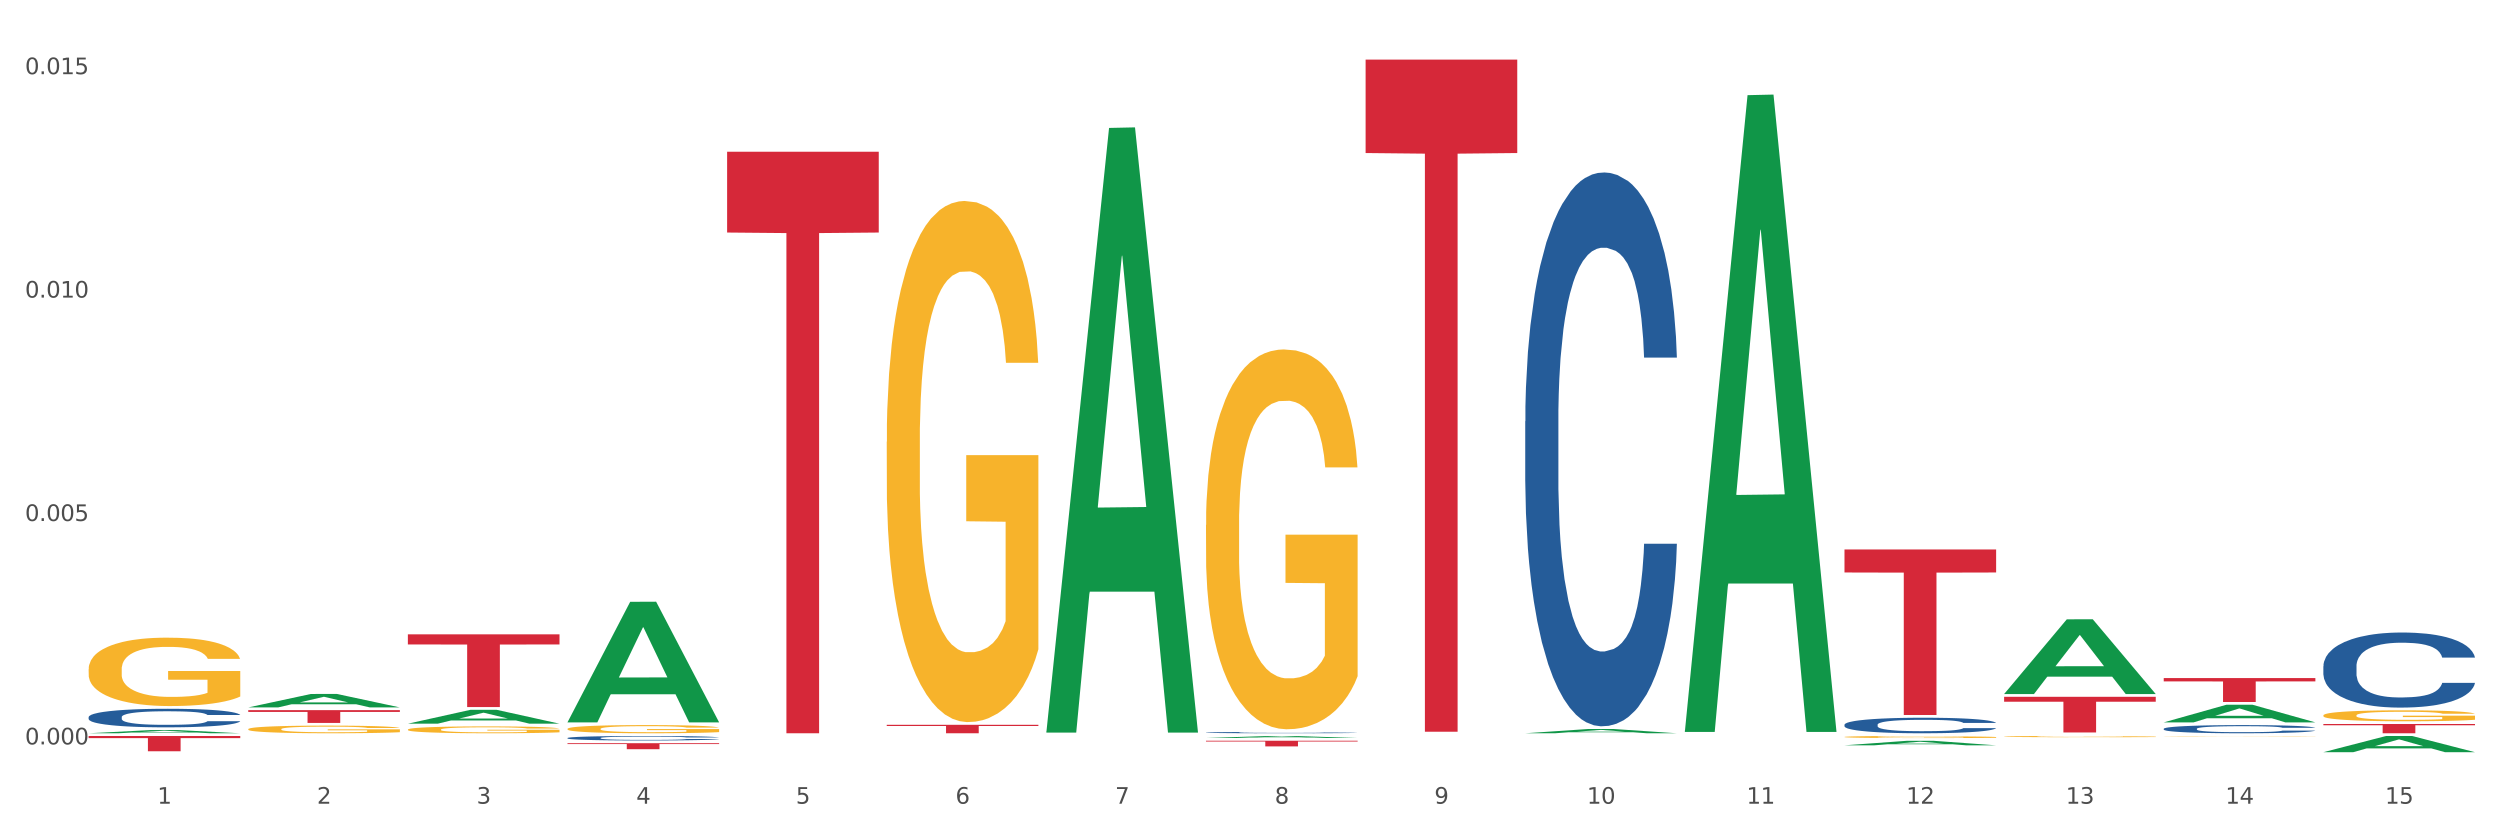 <?xml version="1.0" encoding="utf-8" standalone="no"?>
<!DOCTYPE svg PUBLIC "-//W3C//DTD SVG 1.1//EN"
  "http://www.w3.org/Graphics/SVG/1.1/DTD/svg11.dtd">
<svg xmlns:xlink="http://www.w3.org/1999/xlink" width="1080pt" height="360pt" viewBox="0 0 1080 360" xmlns="http://www.w3.org/2000/svg" version="1.1">
 <rect x="0" y="0" width="1080" height="360" fill="#333333" stroke="none"/>
 <defs>
  <style type="text/css">*{stroke-linejoin: round; stroke-linecap: butt}</style>
 </defs>
 <g id="figure_1">
  <g id="patch_1">
   <path d="M 0 360 
L 1080 360 
L 1080 0 
L 0 0 
z
" style="fill: #ffffff; stroke: #ffffff; stroke-linejoin: miter"/>
  </g>
  <g id="axes_1">
   <g id="matplotlib.axis_1">
    <g id="xtick_1">
     <g id="text_1">
      <!-- 1 -->
      <g style="fill: #4d4d4d" transform="translate(67.984 347.204) scale(0.096 -0.096)">
       <defs>
        <path id="DejaVuSans-31" d="M 794 531 
L 1825 531 
L 1825 4091 
L 703 3866 
L 703 4441 
L 1819 4666 
L 2450 4666 
L 2450 531 
L 3481 531 
L 3481 0 
L 794 0 
L 794 531 
z
" transform="scale(0.016)"/>
       </defs>
       <use xlink:href="#DejaVuSans-31"/>
      </g>
     </g>
    </g>
    <g id="xtick_2">
     <g id="text_2">
      <!-- 2 -->
      <g style="fill: #4d4d4d" transform="translate(136.942 347.204) scale(0.096 -0.096)">
       <defs>
        <path id="DejaVuSans-32" d="M 1228 531 
L 3431 531 
L 3431 0 
L 469 0 
L 469 531 
Q 828 903 1448 1529 
Q 2069 2156 2228 2338 
Q 2531 2678 2651 2914 
Q 2772 3150 2772 3378 
Q 2772 3750 2511 3984 
Q 2250 4219 1831 4219 
Q 1534 4219 1204 4116 
Q 875 4013 500 3803 
L 500 4441 
Q 881 4594 1212 4672 
Q 1544 4750 1819 4750 
Q 2544 4750 2975 4387 
Q 3406 4025 3406 3419 
Q 3406 3131 3298 2873 
Q 3191 2616 2906 2266 
Q 2828 2175 2409 1742 
Q 1991 1309 1228 531 
z
" transform="scale(0.016)"/>
       </defs>
       <use xlink:href="#DejaVuSans-32"/>
      </g>
     </g>
    </g>
    <g id="xtick_3">
     <g id="text_3">
      <!-- 3 -->
      <g style="fill: #4d4d4d" transform="translate(205.899 347.204) scale(0.096 -0.096)">
       <defs>
        <path id="DejaVuSans-33" d="M 2597 2516 
Q 3050 2419 3304 2112 
Q 3559 1806 3559 1356 
Q 3559 666 3084 287 
Q 2609 -91 1734 -91 
Q 1441 -91 1130 -33 
Q 819 25 488 141 
L 488 750 
Q 750 597 1062 519 
Q 1375 441 1716 441 
Q 2309 441 2620 675 
Q 2931 909 2931 1356 
Q 2931 1769 2642 2001 
Q 2353 2234 1838 2234 
L 1294 2234 
L 1294 2753 
L 1863 2753 
Q 2328 2753 2575 2939 
Q 2822 3125 2822 3475 
Q 2822 3834 2567 4026 
Q 2313 4219 1838 4219 
Q 1578 4219 1281 4162 
Q 984 4106 628 3988 
L 628 4550 
Q 988 4650 1302 4700 
Q 1616 4750 1894 4750 
Q 2613 4750 3031 4423 
Q 3450 4097 3450 3541 
Q 3450 3153 3228 2886 
Q 3006 2619 2597 2516 
z
" transform="scale(0.016)"/>
       </defs>
       <use xlink:href="#DejaVuSans-33"/>
      </g>
     </g>
    </g>
    <g id="xtick_4">
     <g id="text_4">
      <!-- 4 -->
      <g style="fill: #4d4d4d" transform="translate(274.857 347.204) scale(0.096 -0.096)">
       <defs>
        <path id="DejaVuSans-34" d="M 2419 4116 
L 825 1625 
L 2419 1625 
L 2419 4116 
z
M 2253 4666 
L 3047 4666 
L 3047 1625 
L 3713 1625 
L 3713 1100 
L 3047 1100 
L 3047 0 
L 2419 0 
L 2419 1100 
L 313 1100 
L 313 1709 
L 2253 4666 
z
" transform="scale(0.016)"/>
       </defs>
       <use xlink:href="#DejaVuSans-34"/>
      </g>
     </g>
    </g>
    <g id="xtick_5">
     <g id="text_5">
      <!-- 5 -->
      <g style="fill: #4d4d4d" transform="translate(343.815 347.204) scale(0.096 -0.096)">
       <defs>
        <path id="DejaVuSans-35" d="M 691 4666 
L 3169 4666 
L 3169 4134 
L 1269 4134 
L 1269 2991 
Q 1406 3038 1543 3061 
Q 1681 3084 1819 3084 
Q 2600 3084 3056 2656 
Q 3513 2228 3513 1497 
Q 3513 744 3044 326 
Q 2575 -91 1722 -91 
Q 1428 -91 1123 -41 
Q 819 9 494 109 
L 494 744 
Q 775 591 1075 516 
Q 1375 441 1709 441 
Q 2250 441 2565 725 
Q 2881 1009 2881 1497 
Q 2881 1984 2565 2268 
Q 2250 2553 1709 2553 
Q 1456 2553 1204 2497 
Q 953 2441 691 2322 
L 691 4666 
z
" transform="scale(0.016)"/>
       </defs>
       <use xlink:href="#DejaVuSans-35"/>
      </g>
     </g>
    </g>
    <g id="xtick_6">
     <g id="text_6">
      <!-- 6 -->
      <g style="fill: #4d4d4d" transform="translate(412.772 347.204) scale(0.096 -0.096)">
       <defs>
        <path id="DejaVuSans-36" d="M 2113 2584 
Q 1688 2584 1439 2293 
Q 1191 2003 1191 1497 
Q 1191 994 1439 701 
Q 1688 409 2113 409 
Q 2538 409 2786 701 
Q 3034 994 3034 1497 
Q 3034 2003 2786 2293 
Q 2538 2584 2113 2584 
z
M 3366 4563 
L 3366 3988 
Q 3128 4100 2886 4159 
Q 2644 4219 2406 4219 
Q 1781 4219 1451 3797 
Q 1122 3375 1075 2522 
Q 1259 2794 1537 2939 
Q 1816 3084 2150 3084 
Q 2853 3084 3261 2657 
Q 3669 2231 3669 1497 
Q 3669 778 3244 343 
Q 2819 -91 2113 -91 
Q 1303 -91 875 529 
Q 447 1150 447 2328 
Q 447 3434 972 4092 
Q 1497 4750 2381 4750 
Q 2619 4750 2861 4703 
Q 3103 4656 3366 4563 
z
" transform="scale(0.016)"/>
       </defs>
       <use xlink:href="#DejaVuSans-36"/>
      </g>
     </g>
    </g>
    <g id="xtick_7">
     <g id="text_7">
      <!-- 7 -->
      <g style="fill: #4d4d4d" transform="translate(481.73 347.204) scale(0.096 -0.096)">
       <defs>
        <path id="DejaVuSans-37" d="M 525 4666 
L 3525 4666 
L 3525 4397 
L 1831 0 
L 1172 0 
L 2766 4134 
L 525 4134 
L 525 4666 
z
" transform="scale(0.016)"/>
       </defs>
       <use xlink:href="#DejaVuSans-37"/>
      </g>
     </g>
    </g>
    <g id="xtick_8">
     <g id="text_8">
      <!-- 8 -->
      <g style="fill: #4d4d4d" transform="translate(550.688 347.204) scale(0.096 -0.096)">
       <defs>
        <path id="DejaVuSans-38" d="M 2034 2216 
Q 1584 2216 1326 1975 
Q 1069 1734 1069 1313 
Q 1069 891 1326 650 
Q 1584 409 2034 409 
Q 2484 409 2743 651 
Q 3003 894 3003 1313 
Q 3003 1734 2745 1975 
Q 2488 2216 2034 2216 
z
M 1403 2484 
Q 997 2584 770 2862 
Q 544 3141 544 3541 
Q 544 4100 942 4425 
Q 1341 4750 2034 4750 
Q 2731 4750 3128 4425 
Q 3525 4100 3525 3541 
Q 3525 3141 3298 2862 
Q 3072 2584 2669 2484 
Q 3125 2378 3379 2068 
Q 3634 1759 3634 1313 
Q 3634 634 3220 271 
Q 2806 -91 2034 -91 
Q 1263 -91 848 271 
Q 434 634 434 1313 
Q 434 1759 690 2068 
Q 947 2378 1403 2484 
z
M 1172 3481 
Q 1172 3119 1398 2916 
Q 1625 2713 2034 2713 
Q 2441 2713 2670 2916 
Q 2900 3119 2900 3481 
Q 2900 3844 2670 4047 
Q 2441 4250 2034 4250 
Q 1625 4250 1398 4047 
Q 1172 3844 1172 3481 
z
" transform="scale(0.016)"/>
       </defs>
       <use xlink:href="#DejaVuSans-38"/>
      </g>
     </g>
    </g>
    <g id="xtick_9">
     <g id="text_9">
      <!-- 9 -->
      <g style="fill: #4d4d4d" transform="translate(619.645 347.204) scale(0.096 -0.096)">
       <defs>
        <path id="DejaVuSans-39" d="M 703 97 
L 703 672 
Q 941 559 1184 500 
Q 1428 441 1663 441 
Q 2288 441 2617 861 
Q 2947 1281 2994 2138 
Q 2813 1869 2534 1725 
Q 2256 1581 1919 1581 
Q 1219 1581 811 2004 
Q 403 2428 403 3163 
Q 403 3881 828 4315 
Q 1253 4750 1959 4750 
Q 2769 4750 3195 4129 
Q 3622 3509 3622 2328 
Q 3622 1225 3098 567 
Q 2575 -91 1691 -91 
Q 1453 -91 1209 -44 
Q 966 3 703 97 
z
M 1959 2075 
Q 2384 2075 2632 2365 
Q 2881 2656 2881 3163 
Q 2881 3666 2632 3958 
Q 2384 4250 1959 4250 
Q 1534 4250 1286 3958 
Q 1038 3666 1038 3163 
Q 1038 2656 1286 2365 
Q 1534 2075 1959 2075 
z
" transform="scale(0.016)"/>
       </defs>
       <use xlink:href="#DejaVuSans-39"/>
      </g>
     </g>
    </g>
    <g id="xtick_10">
     <g id="text_10">
      <!-- 10 -->
      <g style="fill: #4d4d4d" transform="translate(685.549 347.204) scale(0.096 -0.096)">
       <defs>
        <path id="DejaVuSans-30" d="M 2034 4250 
Q 1547 4250 1301 3770 
Q 1056 3291 1056 2328 
Q 1056 1369 1301 889 
Q 1547 409 2034 409 
Q 2525 409 2770 889 
Q 3016 1369 3016 2328 
Q 3016 3291 2770 3770 
Q 2525 4250 2034 4250 
z
M 2034 4750 
Q 2819 4750 3233 4129 
Q 3647 3509 3647 2328 
Q 3647 1150 3233 529 
Q 2819 -91 2034 -91 
Q 1250 -91 836 529 
Q 422 1150 422 2328 
Q 422 3509 836 4129 
Q 1250 4750 2034 4750 
z
" transform="scale(0.016)"/>
       </defs>
       <use xlink:href="#DejaVuSans-31"/>
       <use xlink:href="#DejaVuSans-30" transform="translate(63.623 0)"/>
      </g>
     </g>
    </g>
    <g id="xtick_11">
     <g id="text_11">
      <!-- 11 -->
      <g style="fill: #4d4d4d" transform="translate(754.506 347.204) scale(0.096 -0.096)">
       <use xlink:href="#DejaVuSans-31"/>
       <use xlink:href="#DejaVuSans-31" transform="translate(63.623 0)"/>
      </g>
     </g>
    </g>
    <g id="xtick_12">
     <g id="text_12">
      <!-- 12 -->
      <g style="fill: #4d4d4d" transform="translate(823.464 347.204) scale(0.096 -0.096)">
       <use xlink:href="#DejaVuSans-31"/>
       <use xlink:href="#DejaVuSans-32" transform="translate(63.623 0)"/>
      </g>
     </g>
    </g>
    <g id="xtick_13">
     <g id="text_13">
      <!-- 13 -->
      <g style="fill: #4d4d4d" transform="translate(892.422 347.204) scale(0.096 -0.096)">
       <use xlink:href="#DejaVuSans-31"/>
       <use xlink:href="#DejaVuSans-33" transform="translate(63.623 0)"/>
      </g>
     </g>
    </g>
    <g id="xtick_14">
     <g id="text_14">
      <!-- 14 -->
      <g style="fill: #4d4d4d" transform="translate(961.379 347.204) scale(0.096 -0.096)">
       <use xlink:href="#DejaVuSans-31"/>
       <use xlink:href="#DejaVuSans-34" transform="translate(63.623 0)"/>
      </g>
     </g>
    </g>
    <g id="xtick_15">
     <g id="text_15">
      <!-- 15 -->
      <g style="fill: #4d4d4d" transform="translate(1030.337 347.204) scale(0.096 -0.096)">
       <use xlink:href="#DejaVuSans-31"/>
       <use xlink:href="#DejaVuSans-35" transform="translate(63.623 0)"/>
      </g>
     </g>
    </g>
    <g id="xtick_16"/>
    <g id="xtick_17"/>
    <g id="xtick_18"/>
    <g id="xtick_19"/>
    <g id="xtick_20"/>
    <g id="xtick_21"/>
    <g id="xtick_22"/>
    <g id="xtick_23"/>
    <g id="xtick_24"/>
    <g id="xtick_25"/>
    <g id="xtick_26"/>
    <g id="xtick_27"/>
    <g id="xtick_28"/>
    <g id="xtick_29"/>
   </g>
   <g id="matplotlib.axis_2">
    <g id="ytick_1">
     <g id="text_16">
      <!-- 0.000 -->
      <g style="fill: #4d4d4d" transform="translate(10.8 321.588) scale(0.096 -0.096)">
       <defs>
        <path id="DejaVuSans-2e" d="M 684 794 
L 1344 794 
L 1344 0 
L 684 0 
L 684 794 
z
" transform="scale(0.016)"/>
       </defs>
       <use xlink:href="#DejaVuSans-30"/>
       <use xlink:href="#DejaVuSans-2e" transform="translate(63.623 0)"/>
       <use xlink:href="#DejaVuSans-30" transform="translate(95.41 0)"/>
       <use xlink:href="#DejaVuSans-30" transform="translate(159.033 0)"/>
       <use xlink:href="#DejaVuSans-30" transform="translate(222.656 0)"/>
      </g>
     </g>
    </g>
    <g id="ytick_2">
     <g id="text_17">
      <!-- 0.005 -->
      <g style="fill: #4d4d4d" transform="translate(10.8 225.075) scale(0.096 -0.096)">
       <use xlink:href="#DejaVuSans-30"/>
       <use xlink:href="#DejaVuSans-2e" transform="translate(63.623 0)"/>
       <use xlink:href="#DejaVuSans-30" transform="translate(95.41 0)"/>
       <use xlink:href="#DejaVuSans-30" transform="translate(159.033 0)"/>
       <use xlink:href="#DejaVuSans-35" transform="translate(222.656 0)"/>
      </g>
     </g>
    </g>
    <g id="ytick_3">
     <g id="text_18">
      <!-- 0.010 -->
      <g style="fill: #4d4d4d" transform="translate(10.8 128.562) scale(0.096 -0.096)">
       <use xlink:href="#DejaVuSans-30"/>
       <use xlink:href="#DejaVuSans-2e" transform="translate(63.623 0)"/>
       <use xlink:href="#DejaVuSans-30" transform="translate(95.41 0)"/>
       <use xlink:href="#DejaVuSans-31" transform="translate(159.033 0)"/>
       <use xlink:href="#DejaVuSans-30" transform="translate(222.656 0)"/>
      </g>
     </g>
    </g>
    <g id="ytick_4">
     <g id="text_19">
      <!-- 0.015 -->
      <g style="fill: #4d4d4d" transform="translate(10.8 32.049) scale(0.096 -0.096)">
       <use xlink:href="#DejaVuSans-30"/>
       <use xlink:href="#DejaVuSans-2e" transform="translate(63.623 0)"/>
       <use xlink:href="#DejaVuSans-30" transform="translate(95.41 0)"/>
       <use xlink:href="#DejaVuSans-31" transform="translate(159.033 0)"/>
       <use xlink:href="#DejaVuSans-35" transform="translate(222.656 0)"/>
      </g>
     </g>
    </g>
    <g id="ytick_5"/>
    <g id="ytick_6"/>
    <g id="ytick_7"/>
   </g>
   <g id="PolyCollection_1">
    <path d="M 38.283 316.769 
L 38.351 316.768 
L 65.365 315.379 
L 76.576 315.378 
L 103.793 316.772 
L 90.826 316.772 
L 84.95 316.447 
L 57.058 316.447 
L 56.855 316.452 
L 51.182 316.772 
L 38.283 316.772 
L 38.283 316.769 
L 60.57 316.253 
L 81.438 316.252 
L 71.105 315.675 
L 70.97 315.672 
L 70.835 315.676 
L 60.502 316.252 
L 60.57 316.253 
L 38.283 316.769 
z
" clip-path="url(#pc8eaa264ec)" style="fill: #109648"/>
    <path d="M 934.733 292.935 
L 1000.242 292.935 
L 1000.242 294.371 
L 974.473 294.381 
L 974.473 303.268 
L 960.347 303.268 
L 960.347 294.381 
L 934.733 294.371 
L 934.733 292.945 
L 934.733 292.935 
z
" clip-path="url(#pc8eaa264ec)" style="fill: #d62839"/>
    <path d="M 176.198 274.042 
L 241.708 274.042 
L 241.708 278.407 
L 215.939 278.437 
L 215.939 305.454 
L 201.812 305.454 
L 201.812 278.437 
L 176.198 278.407 
L 176.198 274.071 
L 176.198 274.042 
z
" clip-path="url(#pc8eaa264ec)" style="fill: #d62839"/>
    <path d="M 245.156 321.064 
L 310.666 321.064 
L 310.666 321.424 
L 284.897 321.426 
L 284.897 323.654 
L 270.77 323.654 
L 270.77 321.426 
L 245.156 321.424 
L 245.156 321.066 
L 245.156 321.064 
z
" clip-path="url(#pc8eaa264ec)" style="fill: #d62839"/>
    <path d="M 589.944 25.759 
L 655.454 25.759 
L 655.454 66.109 
L 629.685 66.381 
L 629.685 316.11 
L 615.558 316.11 
L 615.558 66.381 
L 589.944 66.109 
L 589.944 26.032 
L 589.944 25.759 
z
" clip-path="url(#pc8eaa264ec)" style="fill: #d62839"/>
    <path d="M 38.283 317.94 
L 103.793 317.94 
L 103.793 318.86 
L 78.024 318.866 
L 78.024 324.556 
L 63.897 324.556 
L 63.897 318.866 
L 38.283 318.86 
L 38.283 317.947 
L 38.283 317.94 
z
" clip-path="url(#pc8eaa264ec)" style="fill: #d62839"/>
    <path d="M 796.817 237.373 
L 862.327 237.373 
L 862.327 247.311 
L 836.558 247.378 
L 836.558 308.887 
L 822.431 308.887 
L 822.431 247.378 
L 796.817 247.311 
L 796.817 237.44 
L 796.817 237.373 
z
" clip-path="url(#pc8eaa264ec)" style="fill: #d62839"/>
    <path d="M 1003.69 312.764 
L 1069.2 312.764 
L 1069.2 313.321 
L 1043.431 313.325 
L 1043.431 316.772 
L 1029.304 316.772 
L 1029.304 313.325 
L 1003.69 313.321 
L 1003.69 312.768 
L 1003.69 312.764 
z
" clip-path="url(#pc8eaa264ec)" style="fill: #d62839"/>
    <path d="M 865.775 301.005 
L 931.285 301.005 
L 931.285 303.147 
L 905.515 303.161 
L 905.515 316.416 
L 891.389 316.416 
L 891.389 303.161 
L 865.775 303.147 
L 865.775 301.019 
L 865.775 301.005 
z
" clip-path="url(#pc8eaa264ec)" style="fill: #d62839"/>
    <path d="M 520.987 319.989 
L 586.496 319.989 
L 586.496 320.332 
L 560.727 320.334 
L 560.727 322.456 
L 546.601 322.456 
L 546.601 320.334 
L 520.987 320.332 
L 520.987 319.991 
L 520.987 319.989 
z
" clip-path="url(#pc8eaa264ec)" style="fill: #d62839"/>
    <path d="M 314.114 65.543 
L 379.623 65.543 
L 379.623 100.456 
L 353.854 100.692 
L 353.854 316.772 
L 339.728 316.772 
L 339.728 100.692 
L 314.114 100.456 
L 314.114 65.779 
L 314.114 65.543 
z
" clip-path="url(#pc8eaa264ec)" style="fill: #d62839"/>
    <path d="M 383.071 313.118 
L 448.581 313.118 
L 448.581 313.626 
L 422.812 313.63 
L 422.812 316.772 
L 408.685 316.772 
L 408.685 313.63 
L 383.071 313.626 
L 383.071 313.122 
L 383.071 313.118 
z
" clip-path="url(#pc8eaa264ec)" style="fill: #d62839"/>
    <path d="M 934.733 312.057 
L 934.8 312.05 
L 961.814 304.444 
L 973.025 304.437 
L 1000.242 312.071 
L 987.275 312.071 
L 981.4 310.293 
L 953.508 310.293 
L 953.305 310.322 
L 947.632 312.071 
L 934.733 312.071 
L 934.733 312.057 
L 957.019 309.233 
L 977.888 309.225 
L 967.555 306.064 
L 967.42 306.05 
L 967.285 306.071 
L 956.952 309.225 
L 957.019 309.233 
L 934.733 312.057 
z
" clip-path="url(#pc8eaa264ec)" style="fill: #109648"/>
    <path d="M 1003.69 287.822 
L 1003.768 287.793 
L 1003.768 286.963 
L 1004 285.837 
L 1004.852 283.763 
L 1005.936 282.193 
L 1007.794 280.356 
L 1008.801 279.586 
L 1010.117 278.727 
L 1012.828 277.335 
L 1015.925 276.149 
L 1018.093 275.498 
L 1019.719 275.083 
L 1023.359 274.342 
L 1025.449 274.016 
L 1027.618 273.75 
L 1029.476 273.572 
L 1032.573 273.365 
L 1035.051 273.276 
L 1037.916 273.246 
L 1040.317 273.276 
L 1043.492 273.394 
L 1048.138 273.75 
L 1049.919 273.957 
L 1052.319 274.313 
L 1054.797 274.787 
L 1056.81 275.261 
L 1059.133 275.942 
L 1061.534 276.831 
L 1063.857 277.957 
L 1065.483 278.994 
L 1066.8 280.09 
L 1067.961 281.423 
L 1068.813 282.875 
L 1069.2 284.089 
L 1055.029 284.089 
L 1054.642 282.993 
L 1053.868 281.808 
L 1053.094 281.008 
L 1052.242 280.356 
L 1050.925 279.616 
L 1049.764 279.142 
L 1047.828 278.579 
L 1046.047 278.223 
L 1044.576 278.016 
L 1042.795 277.838 
L 1039 277.66 
L 1036.29 277.66 
L 1034.587 277.72 
L 1032.496 277.868 
L 1030.715 278.075 
L 1028.624 278.431 
L 1026.998 278.816 
L 1025.372 279.319 
L 1024.443 279.675 
L 1023.049 280.327 
L 1022.12 280.86 
L 1020.881 281.778 
L 1020.184 282.43 
L 1018.945 284.119 
L 1018.403 285.363 
L 1018.171 286.222 
L 1018.016 287.17 
L 1018.016 291.792 
L 1018.48 293.866 
L 1018.867 294.755 
L 1019.487 295.762 
L 1020.648 297.066 
L 1022.352 298.34 
L 1024.133 299.258 
L 1025.604 299.821 
L 1026.998 300.236 
L 1028.392 300.561 
L 1030.095 300.858 
L 1031.489 301.036 
L 1033.58 301.213 
L 1036.058 301.302 
L 1037.994 301.302 
L 1041.943 301.154 
L 1043.724 301.006 
L 1045.428 300.798 
L 1047.286 300.473 
L 1048.757 300.117 
L 1049.609 299.85 
L 1051.003 299.288 
L 1052.087 298.695 
L 1053.016 298.014 
L 1053.636 297.421 
L 1054.333 296.532 
L 1054.875 295.525 
L 1055.029 294.992 
L 1069.2 294.992 
L 1068.89 296.058 
L 1068.348 297.095 
L 1067.264 298.488 
L 1066.412 299.288 
L 1065.096 300.265 
L 1063.702 301.095 
L 1061.766 302.013 
L 1059.985 302.695 
L 1058.127 303.287 
L 1056.114 303.82 
L 1052.474 304.561 
L 1051.158 304.768 
L 1048.37 305.124 
L 1046.202 305.331 
L 1043.027 305.539 
L 1039.775 305.657 
L 1036.368 305.687 
L 1033.348 305.628 
L 1030.018 305.45 
L 1027.927 305.272 
L 1025.604 305.005 
L 1022.894 304.591 
L 1020.339 304.087 
L 1017.938 303.494 
L 1015.693 302.813 
L 1013.602 302.043 
L 1010.892 300.769 
L 1008.878 299.525 
L 1007.407 298.369 
L 1006.4 297.391 
L 1005.394 296.147 
L 1004.852 295.288 
L 1004 293.214 
L 1003.69 291.288 
L 1003.69 287.822 
z
" clip-path="url(#pc8eaa264ec)" style="fill: #255c99"/>
    <path d="M 865.775 299.776 
L 865.842 299.745 
L 892.857 267.546 
L 904.068 267.516 
L 931.285 299.836 
L 918.318 299.836 
L 912.442 292.31 
L 884.55 292.31 
L 884.347 292.431 
L 878.674 299.836 
L 865.775 299.836 
L 865.775 299.776 
L 888.062 287.818 
L 908.93 287.788 
L 898.597 274.405 
L 898.462 274.344 
L 898.327 274.435 
L 887.994 287.788 
L 888.062 287.818 
L 865.775 299.776 
z
" clip-path="url(#pc8eaa264ec)" style="fill: #109648"/>
    <path d="M 1003.69 324.936 
L 1003.758 324.93 
L 1030.772 317.947 
L 1041.983 317.94 
L 1069.2 324.95 
L 1056.233 324.95 
L 1050.357 323.317 
L 1022.465 323.317 
L 1022.263 323.344 
L 1016.59 324.95 
L 1003.69 324.95 
L 1003.69 324.936 
L 1025.977 322.343 
L 1046.846 322.337 
L 1036.513 319.434 
L 1036.378 319.421 
L 1036.243 319.441 
L 1025.91 322.337 
L 1025.977 322.343 
L 1003.69 324.936 
z
" clip-path="url(#pc8eaa264ec)" style="fill: #109648"/>
    <path d="M 796.817 321.975 
L 796.885 321.973 
L 823.899 320.015 
L 835.11 320.013 
L 862.327 321.978 
L 849.36 321.978 
L 843.485 321.521 
L 815.592 321.521 
L 815.39 321.528 
L 809.717 321.978 
L 796.817 321.978 
L 796.817 321.975 
L 819.104 321.248 
L 839.973 321.246 
L 829.64 320.432 
L 829.505 320.428 
L 829.37 320.434 
L 819.037 321.246 
L 819.104 321.248 
L 796.817 321.975 
z
" clip-path="url(#pc8eaa264ec)" style="fill: #109648"/>
    <path d="M 727.86 315.691 
L 727.927 315.433 
L 754.941 41.112 
L 766.152 40.853 
L 793.369 316.208 
L 780.402 316.208 
L 774.527 252.088 
L 746.635 252.088 
L 746.432 253.122 
L 740.759 316.208 
L 727.86 316.208 
L 727.86 315.691 
L 750.146 213.823 
L 771.015 213.564 
L 760.682 99.544 
L 760.547 99.027 
L 760.412 99.803 
L 750.079 213.564 
L 750.146 213.823 
L 727.86 315.691 
z
" clip-path="url(#pc8eaa264ec)" style="fill: #109648"/>
    <path d="M 658.902 316.768 
L 658.969 316.766 
L 685.984 314.938 
L 697.195 314.936 
L 724.412 316.772 
L 711.445 316.772 
L 705.569 316.344 
L 677.677 316.344 
L 677.474 316.351 
L 671.801 316.772 
L 658.902 316.772 
L 658.902 316.768 
L 681.189 316.089 
L 702.057 316.087 
L 691.724 315.327 
L 691.589 315.324 
L 691.454 315.329 
L 681.121 316.087 
L 681.189 316.089 
L 658.902 316.768 
z
" clip-path="url(#pc8eaa264ec)" style="fill: #109648"/>
    <path d="M 520.987 318.819 
L 521.054 318.818 
L 548.068 317.941 
L 559.279 317.94 
L 586.496 318.82 
L 573.53 318.82 
L 567.654 318.615 
L 539.762 318.615 
L 539.559 318.619 
L 533.886 318.82 
L 520.987 318.82 
L 520.987 318.819 
L 543.273 318.493 
L 564.142 318.492 
L 553.809 318.128 
L 553.674 318.126 
L 553.539 318.129 
L 543.206 318.492 
L 543.273 318.493 
L 520.987 318.819 
z
" clip-path="url(#pc8eaa264ec)" style="fill: #109648"/>
    <path d="M 934.733 314.827 
L 934.81 314.824 
L 934.81 314.733 
L 935.042 314.611 
L 935.894 314.385 
L 936.978 314.214 
L 938.837 314.014 
L 939.843 313.93 
L 941.16 313.837 
L 943.87 313.685 
L 946.967 313.556 
L 949.135 313.485 
L 950.762 313.44 
L 954.401 313.359 
L 956.492 313.324 
L 958.66 313.295 
L 960.518 313.276 
L 963.616 313.253 
L 966.094 313.243 
L 968.959 313.24 
L 971.359 313.243 
L 974.534 313.256 
L 979.18 313.295 
L 980.961 313.317 
L 983.362 313.356 
L 985.839 313.408 
L 987.853 313.459 
L 990.176 313.534 
L 992.576 313.63 
L 994.899 313.753 
L 996.525 313.866 
L 997.842 313.985 
L 999.003 314.13 
L 999.855 314.288 
L 1000.242 314.42 
L 986.072 314.42 
L 985.685 314.301 
L 984.91 314.172 
L 984.136 314.085 
L 983.284 314.014 
L 981.968 313.933 
L 980.806 313.882 
L 978.87 313.821 
L 977.089 313.782 
L 975.618 313.759 
L 973.837 313.74 
L 970.043 313.721 
L 967.333 313.721 
L 965.629 313.727 
L 963.538 313.743 
L 961.757 313.766 
L 959.667 313.804 
L 958.04 313.846 
L 956.414 313.901 
L 955.485 313.94 
L 954.091 314.011 
L 953.162 314.069 
L 951.923 314.169 
L 951.226 314.24 
L 949.987 314.424 
L 949.445 314.559 
L 949.213 314.653 
L 949.058 314.756 
L 949.058 315.259 
L 949.523 315.485 
L 949.91 315.581 
L 950.529 315.691 
L 951.691 315.833 
L 953.394 315.972 
L 955.175 316.072 
L 956.647 316.133 
L 958.04 316.178 
L 959.434 316.214 
L 961.138 316.246 
L 962.532 316.265 
L 964.622 316.285 
L 967.1 316.294 
L 969.036 316.294 
L 972.985 316.278 
L 974.766 316.262 
L 976.47 316.239 
L 978.328 316.204 
L 979.8 316.165 
L 980.651 316.136 
L 982.045 316.075 
L 983.129 316.01 
L 984.058 315.936 
L 984.678 315.872 
L 985.375 315.775 
L 985.917 315.665 
L 986.072 315.607 
L 1000.242 315.607 
L 999.933 315.723 
L 999.391 315.836 
L 998.306 315.988 
L 997.455 316.075 
L 996.138 316.181 
L 994.744 316.272 
L 992.809 316.372 
L 991.028 316.446 
L 989.169 316.51 
L 987.156 316.568 
L 983.516 316.649 
L 982.2 316.672 
L 979.412 316.71 
L 977.244 316.733 
L 974.069 316.755 
L 970.817 316.768 
L 967.41 316.772 
L 964.39 316.765 
L 961.06 316.746 
L 958.97 316.726 
L 956.647 316.697 
L 953.936 316.652 
L 951.381 316.597 
L 948.981 316.533 
L 946.735 316.459 
L 944.644 316.375 
L 941.934 316.236 
L 939.921 316.101 
L 938.449 315.975 
L 937.443 315.869 
L 936.436 315.733 
L 935.894 315.64 
L 935.042 315.414 
L 934.733 315.204 
L 934.733 314.827 
z
" clip-path="url(#pc8eaa264ec)" style="fill: #255c99"/>
    <path d="M 245.156 314.869 
L 245.233 314.865 
L 245.233 314.749 
L 245.388 314.649 
L 246.161 314.406 
L 247.322 314.206 
L 248.172 314.1 
L 249.023 314.012 
L 250.029 313.925 
L 251.266 313.835 
L 253.509 313.702 
L 254.901 313.634 
L 256.603 313.563 
L 259.697 313.46 
L 261.939 313.402 
L 264.26 313.353 
L 268.05 313.295 
L 270.525 313.269 
L 273.154 313.25 
L 276.325 313.237 
L 278.723 313.234 
L 283.982 313.243 
L 288.468 313.272 
L 290.634 313.295 
L 293.418 313.334 
L 294.888 313.36 
L 297.285 313.411 
L 299.76 313.479 
L 301.462 313.537 
L 304.014 313.647 
L 305.948 313.757 
L 307.727 313.893 
L 308.655 313.986 
L 309.351 314.074 
L 309.97 314.174 
L 310.588 314.332 
L 296.667 314.332 
L 296.125 314.219 
L 295.274 314.112 
L 294.037 314.009 
L 292.954 313.944 
L 291.098 313.864 
L 289.396 313.812 
L 287.617 313.773 
L 285.452 313.741 
L 283.75 313.725 
L 281.353 313.712 
L 276.635 313.715 
L 273.464 313.741 
L 271.298 313.773 
L 269.906 313.802 
L 268.668 313.835 
L 267.276 313.88 
L 265.652 313.948 
L 264.492 314.009 
L 263.332 314.087 
L 262.404 314.164 
L 261.553 314.255 
L 260.857 314.352 
L 260.315 314.452 
L 259.851 314.574 
L 259.464 314.778 
L 259.464 315.221 
L 259.619 315.321 
L 260.006 315.453 
L 260.47 315.553 
L 261.243 315.673 
L 261.939 315.754 
L 263.254 315.87 
L 264.724 315.967 
L 265.884 316.028 
L 267.044 316.08 
L 269.055 316.151 
L 271.298 316.209 
L 273.232 316.245 
L 275.861 316.277 
L 277.64 316.29 
L 279.187 316.297 
L 282.977 316.297 
L 285.684 316.287 
L 288.7 316.264 
L 291.021 316.235 
L 292.954 316.2 
L 295.12 316.142 
L 296.512 316.087 
L 296.512 315.411 
L 279.496 315.408 
L 279.496 314.959 
L 310.666 314.959 
L 310.666 316.277 
L 309.351 316.345 
L 307.881 316.406 
L 306.335 316.461 
L 304.014 316.529 
L 301.23 316.594 
L 298.755 316.639 
L 296.125 316.678 
L 293.031 316.713 
L 289.01 316.746 
L 286.535 316.759 
L 283.441 316.768 
L 279.806 316.772 
L 276.635 316.765 
L 273.541 316.749 
L 270.293 316.72 
L 267.121 316.678 
L 264.724 316.636 
L 262.326 316.584 
L 259.774 316.516 
L 257.763 316.452 
L 256.216 316.394 
L 254.515 316.319 
L 252.658 316.222 
L 251.266 316.135 
L 250.029 316.045 
L 248.714 315.928 
L 247.786 315.828 
L 246.858 315.702 
L 246.316 315.608 
L 245.697 315.463 
L 245.233 315.259 
L 245.156 314.869 
z
" clip-path="url(#pc8eaa264ec)" style="fill: #f7b32b"/>
    <path d="M 520.987 226.78 
L 521.064 226.63 
L 521.064 221.236 
L 521.219 216.59 
L 521.992 205.351 
L 523.152 196.061 
L 524.003 191.116 
L 524.854 187.07 
L 525.859 183.024 
L 527.097 178.828 
L 529.34 172.684 
L 530.732 169.537 
L 532.433 166.24 
L 535.527 161.445 
L 537.77 158.748 
L 540.09 156.5 
L 543.88 153.803 
L 546.355 152.604 
L 548.985 151.705 
L 552.156 151.106 
L 554.554 150.956 
L 559.813 151.405 
L 564.299 152.754 
L 566.464 153.803 
L 569.249 155.601 
L 570.718 156.8 
L 573.116 159.198 
L 575.591 162.344 
L 577.293 165.042 
L 579.845 170.137 
L 581.778 175.232 
L 583.557 181.525 
L 584.485 185.871 
L 585.182 189.917 
L 585.8 194.562 
L 586.419 201.905 
L 572.497 201.905 
L 571.956 196.66 
L 571.105 191.715 
L 569.868 186.92 
L 568.785 183.923 
L 566.929 180.177 
L 565.227 177.779 
L 563.448 175.981 
L 561.282 174.482 
L 559.581 173.733 
L 557.183 173.134 
L 552.465 173.283 
L 549.294 174.482 
L 547.129 175.981 
L 545.736 177.329 
L 544.499 178.828 
L 543.107 180.926 
L 541.483 184.073 
L 540.322 186.92 
L 539.162 190.516 
L 538.234 194.113 
L 537.383 198.308 
L 536.687 202.804 
L 536.146 207.449 
L 535.682 213.144 
L 535.295 222.584 
L 535.295 243.114 
L 535.45 247.759 
L 535.837 253.903 
L 536.301 258.548 
L 537.074 264.093 
L 537.77 267.839 
L 539.085 273.234 
L 540.554 277.729 
L 541.715 280.576 
L 542.875 282.974 
L 544.886 286.27 
L 547.129 288.968 
L 549.062 290.616 
L 551.692 292.115 
L 553.471 292.714 
L 555.018 293.014 
L 558.807 293.014 
L 561.515 292.564 
L 564.531 291.515 
L 566.851 290.167 
L 568.785 288.518 
L 570.95 285.821 
L 572.343 283.273 
L 572.343 251.955 
L 555.327 251.805 
L 555.327 230.976 
L 586.496 230.976 
L 586.496 292.115 
L 585.182 295.262 
L 583.712 298.109 
L 582.165 300.656 
L 579.845 303.803 
L 577.061 306.8 
L 574.586 308.898 
L 571.956 310.696 
L 568.862 312.344 
L 564.84 313.843 
L 562.365 314.442 
L 559.272 314.892 
L 555.636 315.042 
L 552.465 314.742 
L 549.372 313.993 
L 546.123 312.644 
L 542.952 310.696 
L 540.554 308.748 
L 538.157 306.35 
L 535.604 303.204 
L 533.594 300.207 
L 532.047 297.509 
L 530.345 294.063 
L 528.489 289.567 
L 527.097 285.521 
L 525.859 281.325 
L 524.544 275.931 
L 523.616 271.285 
L 522.688 265.441 
L 522.147 261.096 
L 521.528 254.352 
L 521.064 244.912 
L 520.987 226.78 
z
" clip-path="url(#pc8eaa264ec)" style="fill: #f7b32b"/>
    <path d="M 383.071 190.85 
L 383.149 190.644 
L 383.149 183.242 
L 383.303 176.869 
L 384.077 161.448 
L 385.237 148.701 
L 386.088 141.916 
L 386.938 136.365 
L 387.944 130.813 
L 389.181 125.057 
L 391.424 116.627 
L 392.817 112.309 
L 394.518 107.786 
L 397.612 101.207 
L 399.855 97.506 
L 402.175 94.422 
L 405.965 90.721 
L 408.44 89.076 
L 411.07 87.842 
L 414.241 87.02 
L 416.638 86.814 
L 421.898 87.431 
L 426.384 89.282 
L 428.549 90.721 
L 431.334 93.188 
L 432.803 94.833 
L 435.201 98.123 
L 437.676 102.44 
L 439.377 106.141 
L 441.93 113.132 
L 443.863 120.122 
L 445.642 128.757 
L 446.57 134.72 
L 447.266 140.271 
L 447.885 146.645 
L 448.504 156.719 
L 434.582 156.719 
L 434.041 149.523 
L 433.19 142.738 
L 431.952 136.159 
L 430.869 132.047 
L 429.013 126.907 
L 427.312 123.617 
L 425.533 121.15 
L 423.367 119.094 
L 421.666 118.066 
L 419.268 117.244 
L 414.55 117.449 
L 411.379 119.094 
L 409.213 121.15 
L 407.821 123.001 
L 406.584 125.057 
L 405.191 127.935 
L 403.567 132.253 
L 402.407 136.159 
L 401.247 141.094 
L 400.319 146.028 
L 399.468 151.785 
L 398.772 157.953 
L 398.231 164.327 
L 397.767 172.14 
L 397.38 185.093 
L 397.38 213.26 
L 397.534 219.634 
L 397.921 228.064 
L 398.385 234.437 
L 399.159 242.045 
L 399.855 247.185 
L 401.17 254.586 
L 402.639 260.755 
L 403.799 264.661 
L 404.959 267.951 
L 406.97 272.474 
L 409.213 276.175 
L 411.147 278.436 
L 413.777 280.492 
L 415.555 281.315 
L 417.102 281.726 
L 420.892 281.726 
L 423.599 281.109 
L 426.616 279.67 
L 428.936 277.82 
L 430.869 275.558 
L 433.035 271.857 
L 434.427 268.362 
L 434.427 225.391 
L 417.412 225.185 
L 417.412 196.606 
L 448.581 196.606 
L 448.581 280.492 
L 447.266 284.81 
L 445.797 288.717 
L 444.25 292.212 
L 441.93 296.529 
L 439.145 300.642 
L 436.67 303.52 
L 434.041 305.987 
L 430.947 308.249 
L 426.925 310.305 
L 424.45 311.127 
L 421.356 311.744 
L 417.721 311.95 
L 414.55 311.539 
L 411.456 310.51 
L 408.208 308.66 
L 405.037 305.987 
L 402.639 303.314 
L 400.242 300.025 
L 397.689 295.707 
L 395.678 291.595 
L 394.131 287.894 
L 392.43 283.165 
L 390.574 276.997 
L 389.181 271.446 
L 387.944 265.689 
L 386.629 258.287 
L 385.701 251.914 
L 384.773 243.895 
L 384.231 237.933 
L 383.613 228.681 
L 383.149 215.728 
L 383.071 190.85 
z
" clip-path="url(#pc8eaa264ec)" style="fill: #f7b32b"/>
    <path d="M 107.241 314.994 
L 107.318 314.991 
L 107.318 314.883 
L 107.473 314.789 
L 108.246 314.563 
L 109.406 314.376 
L 110.257 314.276 
L 111.108 314.195 
L 112.113 314.113 
L 113.351 314.029 
L 115.594 313.905 
L 116.986 313.842 
L 118.687 313.776 
L 121.781 313.679 
L 124.024 313.625 
L 126.344 313.579 
L 130.134 313.525 
L 132.609 313.501 
L 135.239 313.483 
L 138.41 313.471 
L 140.808 313.468 
L 146.067 313.477 
L 150.553 313.504 
L 152.719 313.525 
L 155.503 313.561 
L 156.972 313.585 
L 159.37 313.634 
L 161.845 313.697 
L 163.547 313.751 
L 166.099 313.854 
L 168.032 313.957 
L 169.811 314.083 
L 170.74 314.171 
L 171.436 314.252 
L 172.054 314.346 
L 172.673 314.494 
L 158.751 314.494 
L 158.21 314.388 
L 157.359 314.288 
L 156.122 314.192 
L 155.039 314.132 
L 153.183 314.056 
L 151.481 314.008 
L 149.702 313.972 
L 147.537 313.941 
L 145.835 313.926 
L 143.437 313.914 
L 138.719 313.917 
L 135.548 313.941 
L 133.383 313.972 
L 131.991 313.999 
L 130.753 314.029 
L 129.361 314.071 
L 127.737 314.135 
L 126.576 314.192 
L 125.416 314.264 
L 124.488 314.337 
L 123.637 314.421 
L 122.941 314.512 
L 122.4 314.605 
L 121.936 314.72 
L 121.549 314.91 
L 121.549 315.323 
L 121.704 315.417 
L 122.091 315.541 
L 122.555 315.634 
L 123.328 315.746 
L 124.024 315.821 
L 125.339 315.93 
L 126.809 316.02 
L 127.969 316.078 
L 129.129 316.126 
L 131.14 316.192 
L 133.383 316.247 
L 135.316 316.28 
L 137.946 316.31 
L 139.725 316.322 
L 141.272 316.328 
L 145.062 316.328 
L 147.769 316.319 
L 150.785 316.298 
L 153.105 316.271 
L 155.039 316.238 
L 157.204 316.183 
L 158.597 316.132 
L 158.597 315.501 
L 141.581 315.498 
L 141.581 315.079 
L 172.75 315.079 
L 172.75 316.31 
L 171.436 316.373 
L 169.966 316.431 
L 168.419 316.482 
L 166.099 316.545 
L 163.315 316.606 
L 160.84 316.648 
L 158.21 316.684 
L 155.116 316.717 
L 151.094 316.747 
L 148.619 316.759 
L 145.526 316.769 
L 141.89 316.772 
L 138.719 316.766 
L 135.626 316.75 
L 132.377 316.723 
L 129.206 316.684 
L 126.809 316.645 
L 124.411 316.597 
L 121.859 316.533 
L 119.848 316.473 
L 118.301 316.419 
L 116.599 316.349 
L 114.743 316.259 
L 113.351 316.177 
L 112.113 316.093 
L 110.798 315.984 
L 109.87 315.891 
L 108.942 315.773 
L 108.401 315.685 
L 107.782 315.55 
L 107.318 315.36 
L 107.241 314.994 
z
" clip-path="url(#pc8eaa264ec)" style="fill: #f7b32b"/>
    <path d="M 176.198 315.175 
L 176.276 315.173 
L 176.276 315.075 
L 176.43 314.991 
L 177.204 314.788 
L 178.364 314.62 
L 179.215 314.53 
L 180.065 314.457 
L 181.071 314.384 
L 182.308 314.308 
L 184.551 314.197 
L 185.944 314.14 
L 187.645 314.08 
L 190.739 313.994 
L 192.982 313.945 
L 195.302 313.904 
L 199.092 313.855 
L 201.567 313.834 
L 204.197 313.817 
L 207.368 313.807 
L 209.765 313.804 
L 215.025 313.812 
L 219.511 313.836 
L 221.676 313.855 
L 224.461 313.888 
L 225.93 313.91 
L 228.328 313.953 
L 230.803 314.01 
L 232.504 314.059 
L 235.057 314.151 
L 236.99 314.243 
L 238.769 314.357 
L 239.697 314.435 
L 240.393 314.509 
L 241.012 314.593 
L 241.631 314.725 
L 227.709 314.725 
L 227.168 314.63 
L 226.317 314.541 
L 225.079 314.454 
L 223.996 314.4 
L 222.14 314.332 
L 220.439 314.289 
L 218.66 314.256 
L 216.494 314.229 
L 214.793 314.216 
L 212.395 314.205 
L 207.677 314.208 
L 204.506 314.229 
L 202.34 314.256 
L 200.948 314.281 
L 199.711 314.308 
L 198.319 314.346 
L 196.694 314.403 
L 195.534 314.454 
L 194.374 314.519 
L 193.446 314.584 
L 192.595 314.66 
L 191.899 314.742 
L 191.358 314.826 
L 190.894 314.929 
L 190.507 315.099 
L 190.507 315.471 
L 190.662 315.555 
L 191.048 315.666 
L 191.512 315.75 
L 192.286 315.85 
L 192.982 315.918 
L 194.297 316.015 
L 195.766 316.097 
L 196.926 316.148 
L 198.086 316.192 
L 200.097 316.251 
L 202.34 316.3 
L 204.274 316.33 
L 206.904 316.357 
L 208.683 316.368 
L 210.229 316.373 
L 214.019 316.373 
L 216.726 316.365 
L 219.743 316.346 
L 222.063 316.322 
L 223.996 316.292 
L 226.162 316.243 
L 227.554 316.197 
L 227.554 315.631 
L 210.539 315.628 
L 210.539 315.251 
L 241.708 315.251 
L 241.708 316.357 
L 240.393 316.414 
L 238.924 316.465 
L 237.377 316.511 
L 235.057 316.568 
L 232.272 316.623 
L 229.797 316.66 
L 227.168 316.693 
L 224.074 316.723 
L 220.052 316.75 
L 217.577 316.761 
L 214.483 316.769 
L 210.848 316.772 
L 207.677 316.766 
L 204.583 316.753 
L 201.335 316.728 
L 198.164 316.693 
L 195.766 316.658 
L 193.369 316.614 
L 190.816 316.557 
L 188.805 316.503 
L 187.258 316.454 
L 185.557 316.392 
L 183.701 316.311 
L 182.308 316.238 
L 181.071 316.162 
L 179.756 316.064 
L 178.828 315.98 
L 177.9 315.874 
L 177.358 315.796 
L 176.74 315.674 
L 176.276 315.503 
L 176.198 315.175 
z
" clip-path="url(#pc8eaa264ec)" style="fill: #f7b32b"/>
    <path d="M 38.283 289.124 
L 38.36 289.097 
L 38.36 288.125 
L 38.515 287.289 
L 39.288 285.265 
L 40.449 283.592 
L 41.299 282.701 
L 42.15 281.973 
L 43.156 281.244 
L 44.393 280.489 
L 46.636 279.382 
L 48.028 278.816 
L 49.73 278.222 
L 52.824 277.358 
L 55.066 276.873 
L 57.387 276.468 
L 61.177 275.982 
L 63.652 275.766 
L 66.281 275.604 
L 69.452 275.497 
L 71.85 275.47 
L 77.109 275.55 
L 81.595 275.793 
L 83.761 275.982 
L 86.545 276.306 
L 88.015 276.522 
L 90.412 276.954 
L 92.887 277.52 
L 94.589 278.006 
L 97.141 278.924 
L 99.075 279.841 
L 100.854 280.974 
L 101.782 281.757 
L 102.478 282.485 
L 103.097 283.322 
L 103.715 284.644 
L 89.794 284.644 
L 89.252 283.7 
L 88.401 282.809 
L 87.164 281.946 
L 86.081 281.406 
L 84.225 280.731 
L 82.523 280.3 
L 80.744 279.976 
L 78.579 279.706 
L 76.877 279.571 
L 74.48 279.463 
L 69.762 279.49 
L 66.591 279.706 
L 64.425 279.976 
L 63.033 280.219 
L 61.795 280.489 
L 60.403 280.866 
L 58.779 281.433 
L 57.619 281.946 
L 56.459 282.593 
L 55.531 283.241 
L 54.68 283.997 
L 53.984 284.806 
L 53.442 285.643 
L 52.978 286.668 
L 52.592 288.368 
L 52.592 292.065 
L 52.746 292.901 
L 53.133 294.008 
L 53.597 294.844 
L 54.37 295.843 
L 55.066 296.517 
L 56.381 297.489 
L 57.851 298.298 
L 59.011 298.811 
L 60.171 299.243 
L 62.182 299.836 
L 64.425 300.322 
L 66.359 300.619 
L 68.988 300.889 
L 70.767 300.997 
L 72.314 301.051 
L 76.104 301.051 
L 78.811 300.97 
L 81.827 300.781 
L 84.148 300.538 
L 86.081 300.241 
L 88.247 299.755 
L 89.639 299.297 
L 89.639 293.657 
L 72.623 293.63 
L 72.623 289.879 
L 103.793 289.879 
L 103.793 300.889 
L 102.478 301.455 
L 101.008 301.968 
L 99.462 302.427 
L 97.141 302.994 
L 94.357 303.533 
L 91.882 303.911 
L 89.252 304.235 
L 86.159 304.532 
L 82.137 304.801 
L 79.662 304.909 
L 76.568 304.99 
L 72.933 305.017 
L 69.762 304.963 
L 66.668 304.828 
L 63.42 304.586 
L 60.248 304.235 
L 57.851 303.884 
L 55.453 303.452 
L 52.901 302.886 
L 50.89 302.346 
L 49.343 301.86 
L 47.642 301.24 
L 45.785 300.43 
L 44.393 299.701 
L 43.156 298.946 
L 41.841 297.974 
L 40.913 297.138 
L 39.985 296.086 
L 39.443 295.303 
L 38.824 294.089 
L 38.36 292.389 
L 38.283 289.124 
z
" clip-path="url(#pc8eaa264ec)" style="fill: #f7b32b"/>
    <path d="M 1003.69 309.046 
L 1003.768 309.041 
L 1003.768 308.886 
L 1003.922 308.751 
L 1004.696 308.427 
L 1005.856 308.158 
L 1006.707 308.016 
L 1007.557 307.899 
L 1008.563 307.782 
L 1009.8 307.661 
L 1012.043 307.483 
L 1013.435 307.392 
L 1015.137 307.297 
L 1018.231 307.159 
L 1020.474 307.081 
L 1022.794 307.016 
L 1026.584 306.938 
L 1029.059 306.903 
L 1031.688 306.877 
L 1034.86 306.86 
L 1037.257 306.856 
L 1042.517 306.869 
L 1047.002 306.907 
L 1049.168 306.938 
L 1051.952 306.99 
L 1053.422 307.024 
L 1055.82 307.094 
L 1058.295 307.185 
L 1059.996 307.262 
L 1062.548 307.41 
L 1064.482 307.557 
L 1066.261 307.739 
L 1067.189 307.864 
L 1067.885 307.981 
L 1068.504 308.115 
L 1069.123 308.327 
L 1055.201 308.327 
L 1054.659 308.176 
L 1053.809 308.033 
L 1052.571 307.894 
L 1051.488 307.808 
L 1049.632 307.7 
L 1047.931 307.63 
L 1046.152 307.578 
L 1043.986 307.535 
L 1042.285 307.513 
L 1039.887 307.496 
L 1035.169 307.5 
L 1031.998 307.535 
L 1029.832 307.578 
L 1028.44 307.617 
L 1027.203 307.661 
L 1025.81 307.721 
L 1024.186 307.812 
L 1023.026 307.894 
L 1021.866 307.998 
L 1020.938 308.102 
L 1020.087 308.223 
L 1019.391 308.353 
L 1018.85 308.487 
L 1018.385 308.652 
L 1017.999 308.925 
L 1017.999 309.518 
L 1018.153 309.652 
L 1018.54 309.829 
L 1019.004 309.963 
L 1019.778 310.124 
L 1020.474 310.232 
L 1021.789 310.388 
L 1023.258 310.517 
L 1024.418 310.6 
L 1025.578 310.669 
L 1027.589 310.764 
L 1029.832 310.842 
L 1031.766 310.89 
L 1034.396 310.933 
L 1036.174 310.95 
L 1037.721 310.959 
L 1041.511 310.959 
L 1044.218 310.946 
L 1047.235 310.916 
L 1049.555 310.877 
L 1051.488 310.829 
L 1053.654 310.751 
L 1055.046 310.678 
L 1055.046 309.773 
L 1038.031 309.769 
L 1038.031 309.167 
L 1069.2 309.167 
L 1069.2 310.933 
L 1067.885 311.024 
L 1066.416 311.106 
L 1064.869 311.18 
L 1062.548 311.271 
L 1059.764 311.357 
L 1057.289 311.418 
L 1054.659 311.47 
L 1051.566 311.517 
L 1047.544 311.561 
L 1045.069 311.578 
L 1041.975 311.591 
L 1038.34 311.595 
L 1035.169 311.587 
L 1032.075 311.565 
L 1028.827 311.526 
L 1025.656 311.47 
L 1023.258 311.413 
L 1020.86 311.344 
L 1018.308 311.253 
L 1016.297 311.167 
L 1014.75 311.089 
L 1013.049 310.989 
L 1011.193 310.859 
L 1009.8 310.743 
L 1008.563 310.621 
L 1007.248 310.466 
L 1006.32 310.331 
L 1005.392 310.163 
L 1004.85 310.037 
L 1004.232 309.842 
L 1003.768 309.57 
L 1003.69 309.046 
z
" clip-path="url(#pc8eaa264ec)" style="fill: #f7b32b"/>
    <path d="M 934.733 318.011 
L 934.81 318.011 
L 934.81 318.006 
L 934.965 318.001 
L 935.738 317.991 
L 936.898 317.982 
L 937.749 317.978 
L 938.6 317.974 
L 939.605 317.97 
L 940.843 317.966 
L 943.086 317.96 
L 944.478 317.958 
L 946.179 317.954 
L 949.273 317.95 
L 951.516 317.948 
L 953.836 317.945 
L 957.626 317.943 
L 960.101 317.942 
L 962.731 317.941 
L 965.902 317.94 
L 968.3 317.94 
L 973.559 317.941 
L 978.045 317.942 
L 980.21 317.943 
L 982.995 317.945 
L 984.464 317.946 
L 986.862 317.948 
L 989.337 317.951 
L 991.038 317.953 
L 993.591 317.958 
L 995.524 317.963 
L 997.303 317.969 
L 998.231 317.973 
L 998.928 317.976 
L 999.546 317.981 
L 1000.165 317.988 
L 986.243 317.988 
L 985.702 317.983 
L 984.851 317.978 
L 983.614 317.974 
L 982.531 317.971 
L 980.674 317.967 
L 978.973 317.965 
L 977.194 317.964 
L 975.028 317.962 
L 973.327 317.961 
L 970.929 317.961 
L 966.211 317.961 
L 963.04 317.962 
L 960.875 317.964 
L 959.482 317.965 
L 958.245 317.966 
L 956.853 317.968 
L 955.229 317.971 
L 954.068 317.974 
L 952.908 317.977 
L 951.98 317.98 
L 951.129 317.984 
L 950.433 317.988 
L 949.892 317.993 
L 949.428 317.998 
L 949.041 318.007 
L 949.041 318.026 
L 949.196 318.03 
L 949.582 318.036 
L 950.047 318.04 
L 950.82 318.045 
L 951.516 318.049 
L 952.831 318.054 
L 954.3 318.058 
L 955.461 318.061 
L 956.621 318.063 
L 958.632 318.066 
L 960.875 318.069 
L 962.808 318.07 
L 965.438 318.071 
L 967.217 318.072 
L 968.764 318.072 
L 972.553 318.072 
L 975.26 318.072 
L 978.277 318.071 
L 980.597 318.07 
L 982.531 318.068 
L 984.696 318.066 
L 986.089 318.063 
L 986.089 318.034 
L 969.073 318.034 
L 969.073 318.015 
L 1000.242 318.015 
L 1000.242 318.071 
L 998.928 318.074 
L 997.458 318.077 
L 995.911 318.079 
L 993.591 318.082 
L 990.806 318.085 
L 988.331 318.087 
L 985.702 318.089 
L 982.608 318.09 
L 978.586 318.092 
L 976.111 318.092 
L 973.017 318.093 
L 969.382 318.093 
L 966.211 318.092 
L 963.118 318.092 
L 959.869 318.091 
L 956.698 318.089 
L 954.3 318.087 
L 951.903 318.085 
L 949.35 318.082 
L 947.34 318.079 
L 945.793 318.076 
L 944.091 318.073 
L 942.235 318.069 
L 940.843 318.065 
L 939.605 318.061 
L 938.29 318.056 
L 937.362 318.052 
L 936.434 318.047 
L 935.893 318.043 
L 935.274 318.036 
L 934.81 318.028 
L 934.733 318.011 
z
" clip-path="url(#pc8eaa264ec)" style="fill: #f7b32b"/>
    <path d="M 865.775 318.19 
L 865.852 318.189 
L 865.852 318.172 
L 866.007 318.156 
L 866.78 318.119 
L 867.941 318.089 
L 868.791 318.072 
L 869.642 318.059 
L 870.648 318.046 
L 871.885 318.032 
L 874.128 318.012 
L 875.52 318.001 
L 877.222 317.991 
L 880.315 317.975 
L 882.558 317.966 
L 884.879 317.959 
L 888.669 317.95 
L 891.144 317.946 
L 893.773 317.943 
L 896.944 317.941 
L 899.342 317.94 
L 904.601 317.942 
L 909.087 317.946 
L 911.253 317.95 
L 914.037 317.956 
L 915.507 317.96 
L 917.904 317.967 
L 920.379 317.978 
L 922.081 317.987 
L 924.633 318.003 
L 926.567 318.02 
L 928.346 318.041 
L 929.274 318.055 
L 929.97 318.068 
L 930.589 318.084 
L 931.207 318.108 
L 917.286 318.108 
L 916.744 318.091 
L 915.893 318.074 
L 914.656 318.059 
L 913.573 318.049 
L 911.717 318.036 
L 910.015 318.029 
L 908.236 318.023 
L 906.071 318.018 
L 904.369 318.015 
L 901.972 318.013 
L 897.254 318.014 
L 894.083 318.018 
L 891.917 318.023 
L 890.525 318.027 
L 889.287 318.032 
L 887.895 318.039 
L 886.271 318.049 
L 885.111 318.059 
L 883.951 318.07 
L 883.022 318.082 
L 882.172 318.096 
L 881.476 318.111 
L 880.934 318.126 
L 880.47 318.145 
L 880.083 318.176 
L 880.083 318.243 
L 880.238 318.259 
L 880.625 318.279 
L 881.089 318.294 
L 881.862 318.313 
L 882.558 318.325 
L 883.873 318.343 
L 885.343 318.357 
L 886.503 318.367 
L 887.663 318.375 
L 889.674 318.385 
L 891.917 318.394 
L 893.851 318.4 
L 896.48 318.405 
L 898.259 318.407 
L 899.806 318.408 
L 903.596 318.408 
L 906.303 318.406 
L 909.319 318.403 
L 911.639 318.398 
L 913.573 318.393 
L 915.739 318.384 
L 917.131 318.376 
L 917.131 318.273 
L 900.115 318.272 
L 900.115 318.204 
L 931.285 318.204 
L 931.285 318.405 
L 929.97 318.415 
L 928.5 318.424 
L 926.953 318.433 
L 924.633 318.443 
L 921.849 318.453 
L 919.374 318.46 
L 916.744 318.466 
L 913.65 318.471 
L 909.629 318.476 
L 907.154 318.478 
L 904.06 318.48 
L 900.425 318.48 
L 897.254 318.479 
L 894.16 318.477 
L 890.911 318.472 
L 887.74 318.466 
L 885.343 318.459 
L 882.945 318.452 
L 880.393 318.441 
L 878.382 318.431 
L 876.835 318.422 
L 875.133 318.411 
L 873.277 318.396 
L 871.885 318.383 
L 870.648 318.369 
L 869.333 318.351 
L 868.405 318.336 
L 867.476 318.317 
L 866.935 318.303 
L 866.316 318.28 
L 865.852 318.249 
L 865.775 318.19 
z
" clip-path="url(#pc8eaa264ec)" style="fill: #f7b32b"/>
    <path d="M 796.817 318.358 
L 796.895 318.357 
L 796.895 318.327 
L 797.049 318.302 
L 797.823 318.24 
L 798.983 318.189 
L 799.834 318.162 
L 800.684 318.139 
L 801.69 318.117 
L 802.927 318.094 
L 805.17 318.06 
L 806.563 318.043 
L 808.264 318.024 
L 811.358 317.998 
L 813.601 317.983 
L 815.921 317.971 
L 819.711 317.956 
L 822.186 317.949 
L 824.816 317.944 
L 827.987 317.941 
L 830.384 317.94 
L 835.644 317.943 
L 840.129 317.95 
L 842.295 317.956 
L 845.079 317.966 
L 846.549 317.972 
L 848.947 317.986 
L 851.422 318.003 
L 853.123 318.018 
L 855.676 318.046 
L 857.609 318.074 
L 859.388 318.109 
L 860.316 318.133 
L 861.012 318.155 
L 861.631 318.181 
L 862.25 318.221 
L 848.328 318.221 
L 847.786 318.192 
L 846.936 318.165 
L 845.698 318.138 
L 844.615 318.122 
L 842.759 318.101 
L 841.058 318.088 
L 839.279 318.078 
L 837.113 318.07 
L 835.412 318.066 
L 833.014 318.062 
L 828.296 318.063 
L 825.125 318.07 
L 822.959 318.078 
L 821.567 318.086 
L 820.33 318.094 
L 818.937 318.105 
L 817.313 318.123 
L 816.153 318.138 
L 814.993 318.158 
L 814.065 318.178 
L 813.214 318.201 
L 812.518 318.226 
L 811.977 318.252 
L 811.512 318.283 
L 811.126 318.335 
L 811.126 318.448 
L 811.28 318.474 
L 811.667 318.507 
L 812.131 318.533 
L 812.905 318.564 
L 813.601 318.584 
L 814.916 318.614 
L 816.385 318.639 
L 817.545 318.654 
L 818.705 318.668 
L 820.716 318.686 
L 822.959 318.701 
L 824.893 318.71 
L 827.523 318.718 
L 829.301 318.721 
L 830.848 318.723 
L 834.638 318.723 
L 837.345 318.72 
L 840.362 318.715 
L 842.682 318.707 
L 844.615 318.698 
L 846.781 318.683 
L 848.173 318.669 
L 848.173 318.497 
L 831.158 318.496 
L 831.158 318.381 
L 862.327 318.381 
L 862.327 318.718 
L 861.012 318.735 
L 859.543 318.751 
L 857.996 318.765 
L 855.676 318.782 
L 852.891 318.799 
L 850.416 318.81 
L 847.786 318.82 
L 844.693 318.829 
L 840.671 318.838 
L 838.196 318.841 
L 835.102 318.843 
L 831.467 318.844 
L 828.296 318.843 
L 825.202 318.838 
L 821.954 318.831 
L 818.783 318.82 
L 816.385 318.81 
L 813.987 318.796 
L 811.435 318.779 
L 809.424 318.762 
L 807.877 318.748 
L 806.176 318.729 
L 804.32 318.704 
L 802.927 318.682 
L 801.69 318.658 
L 800.375 318.629 
L 799.447 318.603 
L 798.519 318.571 
L 797.977 318.547 
L 797.359 318.51 
L 796.895 318.458 
L 796.817 318.358 
z
" clip-path="url(#pc8eaa264ec)" style="fill: #f7b32b"/>
    <path d="M 107.241 306.778 
L 172.75 306.778 
L 172.75 307.545 
L 146.981 307.55 
L 146.981 312.299 
L 132.855 312.299 
L 132.855 307.55 
L 107.241 307.545 
L 107.241 306.783 
L 107.241 306.778 
z
" clip-path="url(#pc8eaa264ec)" style="fill: #d62839"/>
    <path d="M 176.198 312.624 
L 176.266 312.618 
L 203.28 306.629 
L 214.491 306.623 
L 241.708 312.635 
L 228.741 312.635 
L 222.866 311.235 
L 194.973 311.235 
L 194.771 311.258 
L 189.098 312.635 
L 176.198 312.635 
L 176.198 312.624 
L 198.485 310.4 
L 219.354 310.394 
L 209.021 307.905 
L 208.886 307.893 
L 208.751 307.91 
L 198.418 310.394 
L 198.485 310.4 
L 176.198 312.624 
z
" clip-path="url(#pc8eaa264ec)" style="fill: #109648"/>
    <path d="M 245.156 311.967 
L 245.224 311.918 
L 272.238 259.982 
L 283.449 259.933 
L 310.666 312.065 
L 297.699 312.065 
L 291.823 299.925 
L 263.931 299.925 
L 263.728 300.121 
L 258.055 312.065 
L 245.156 312.065 
L 245.156 311.967 
L 267.443 292.681 
L 288.311 292.632 
L 277.978 271.044 
L 277.843 270.947 
L 277.708 271.093 
L 267.375 292.632 
L 267.443 292.681 
L 245.156 311.967 
z
" clip-path="url(#pc8eaa264ec)" style="fill: #109648"/>
    <path d="M 107.241 305.598 
L 107.308 305.593 
L 134.323 299.794 
L 145.533 299.789 
L 172.75 305.609 
L 159.784 305.609 
L 153.908 304.254 
L 126.016 304.254 
L 125.813 304.276 
L 120.14 305.609 
L 107.241 305.609 
L 107.241 305.598 
L 129.527 303.445 
L 150.396 303.44 
L 140.063 301.029 
L 139.928 301.018 
L 139.793 301.035 
L 129.46 303.44 
L 129.527 303.445 
L 107.241 305.598 
z
" clip-path="url(#pc8eaa264ec)" style="fill: #109648"/>
    <path d="M 38.283 309.791 
L 38.36 309.784 
L 38.36 309.579 
L 38.593 309.3 
L 39.445 308.787 
L 40.529 308.399 
L 42.387 307.945 
L 43.394 307.754 
L 44.71 307.542 
L 47.42 307.197 
L 50.518 306.904 
L 52.686 306.743 
L 54.312 306.64 
L 57.951 306.457 
L 60.042 306.377 
L 62.21 306.311 
L 64.069 306.267 
L 67.166 306.215 
L 69.644 306.193 
L 72.509 306.186 
L 74.91 306.193 
L 78.084 306.223 
L 82.731 306.311 
L 84.512 306.362 
L 86.912 306.45 
L 89.39 306.567 
L 91.403 306.684 
L 93.726 306.853 
L 96.127 307.073 
L 98.45 307.351 
L 100.076 307.608 
L 101.392 307.879 
L 102.554 308.208 
L 103.406 308.567 
L 103.793 308.868 
L 89.622 308.868 
L 89.235 308.597 
L 88.461 308.304 
L 87.686 308.106 
L 86.835 307.945 
L 85.518 307.761 
L 84.357 307.644 
L 82.421 307.505 
L 80.64 307.417 
L 79.169 307.366 
L 77.388 307.322 
L 73.593 307.278 
L 70.883 307.278 
L 69.179 307.292 
L 67.089 307.329 
L 65.308 307.38 
L 63.217 307.468 
L 61.591 307.564 
L 59.965 307.688 
L 59.036 307.776 
L 57.642 307.937 
L 56.712 308.069 
L 55.474 308.296 
L 54.777 308.457 
L 53.538 308.875 
L 52.996 309.183 
L 52.763 309.395 
L 52.608 309.63 
L 52.608 310.773 
L 53.073 311.286 
L 53.46 311.506 
L 54.08 311.755 
L 55.241 312.077 
L 56.945 312.392 
L 58.726 312.619 
L 60.197 312.758 
L 61.591 312.861 
L 62.985 312.942 
L 64.688 313.015 
L 66.082 313.059 
L 68.173 313.103 
L 70.651 313.125 
L 72.587 313.125 
L 76.536 313.088 
L 78.317 313.052 
L 80.02 313 
L 81.879 312.92 
L 83.35 312.832 
L 84.202 312.766 
L 85.596 312.627 
L 86.68 312.48 
L 87.609 312.312 
L 88.228 312.165 
L 88.925 311.945 
L 89.467 311.696 
L 89.622 311.564 
L 103.793 311.564 
L 103.483 311.828 
L 102.941 312.084 
L 101.857 312.429 
L 101.005 312.627 
L 99.689 312.868 
L 98.295 313.074 
L 96.359 313.301 
L 94.578 313.469 
L 92.72 313.616 
L 90.706 313.748 
L 87.067 313.931 
L 85.75 313.982 
L 82.963 314.07 
L 80.795 314.121 
L 77.62 314.173 
L 74.368 314.202 
L 70.96 314.209 
L 67.94 314.195 
L 64.611 314.151 
L 62.52 314.107 
L 60.197 314.041 
L 57.487 313.938 
L 54.931 313.814 
L 52.531 313.667 
L 50.285 313.499 
L 48.195 313.308 
L 45.484 312.993 
L 43.471 312.685 
L 42 312.399 
L 40.993 312.158 
L 39.987 311.85 
L 39.445 311.637 
L 38.593 311.125 
L 38.283 310.648 
L 38.283 309.791 
z
" clip-path="url(#pc8eaa264ec)" style="fill: #255c99"/>
    <path d="M 796.817 313.073 
L 796.895 313.067 
L 796.895 312.895 
L 797.127 312.662 
L 797.979 312.233 
L 799.063 311.908 
L 800.921 311.528 
L 801.928 311.368 
L 803.244 311.19 
L 805.955 310.902 
L 809.052 310.657 
L 811.22 310.522 
L 812.846 310.436 
L 816.486 310.283 
L 818.576 310.215 
L 820.745 310.16 
L 822.603 310.123 
L 825.7 310.08 
L 828.178 310.062 
L 831.043 310.056 
L 833.444 310.062 
L 836.619 310.086 
L 841.265 310.16 
L 843.046 310.203 
L 845.446 310.277 
L 847.924 310.375 
L 849.937 310.473 
L 852.261 310.614 
L 854.661 310.798 
L 856.984 311.031 
L 858.61 311.246 
L 859.927 311.473 
L 861.088 311.749 
L 861.94 312.049 
L 862.327 312.3 
L 848.156 312.3 
L 847.769 312.074 
L 846.995 311.828 
L 846.221 311.663 
L 845.369 311.528 
L 844.052 311.374 
L 842.891 311.276 
L 840.955 311.16 
L 839.174 311.086 
L 837.703 311.043 
L 835.922 311.006 
L 832.127 310.97 
L 829.417 310.97 
L 827.714 310.982 
L 825.623 311.013 
L 823.842 311.055 
L 821.751 311.129 
L 820.125 311.209 
L 818.499 311.313 
L 817.57 311.387 
L 816.176 311.522 
L 815.247 311.632 
L 814.008 311.822 
L 813.311 311.957 
L 812.072 312.307 
L 811.53 312.564 
L 811.298 312.742 
L 811.143 312.938 
L 811.143 313.895 
L 811.607 314.324 
L 811.994 314.508 
L 812.614 314.717 
L 813.775 314.987 
L 815.479 315.251 
L 817.26 315.441 
L 818.731 315.557 
L 820.125 315.643 
L 821.519 315.711 
L 823.222 315.772 
L 824.616 315.809 
L 826.707 315.845 
L 829.185 315.864 
L 831.121 315.864 
L 835.07 315.833 
L 836.851 315.803 
L 838.555 315.76 
L 840.413 315.692 
L 841.884 315.619 
L 842.736 315.563 
L 844.13 315.447 
L 845.214 315.324 
L 846.143 315.183 
L 846.763 315.06 
L 847.46 314.876 
L 848.002 314.668 
L 848.156 314.557 
L 862.327 314.557 
L 862.017 314.778 
L 861.475 314.993 
L 860.391 315.281 
L 859.539 315.447 
L 858.223 315.649 
L 856.829 315.821 
L 854.893 316.011 
L 853.112 316.152 
L 851.254 316.275 
L 849.241 316.385 
L 845.601 316.539 
L 844.285 316.581 
L 841.497 316.655 
L 839.329 316.698 
L 836.154 316.741 
L 832.902 316.765 
L 829.495 316.772 
L 826.475 316.759 
L 823.145 316.723 
L 821.054 316.686 
L 818.731 316.631 
L 816.021 316.545 
L 813.466 316.44 
L 811.065 316.318 
L 808.82 316.177 
L 806.729 316.017 
L 804.019 315.753 
L 802.005 315.496 
L 800.534 315.257 
L 799.527 315.054 
L 798.521 314.797 
L 797.979 314.619 
L 797.127 314.19 
L 796.817 313.791 
L 796.817 313.073 
z
" clip-path="url(#pc8eaa264ec)" style="fill: #255c99"/>
    <path d="M 658.902 182.01 
L 658.979 181.792 
L 658.979 175.673 
L 659.212 167.37 
L 660.063 152.075 
L 661.148 140.494 
L 663.006 126.947 
L 664.013 121.266 
L 665.329 114.93 
L 668.039 104.66 
L 671.137 95.92 
L 673.305 91.113 
L 674.931 88.054 
L 678.57 82.591 
L 680.661 80.188 
L 682.829 78.221 
L 684.688 76.91 
L 687.785 75.381 
L 690.263 74.725 
L 693.128 74.507 
L 695.529 74.725 
L 698.703 75.599 
L 703.349 78.221 
L 705.13 79.751 
L 707.531 82.373 
L 710.009 85.869 
L 712.022 89.365 
L 714.345 94.39 
L 716.746 100.945 
L 719.069 109.249 
L 720.695 116.896 
L 722.011 124.981 
L 723.173 134.813 
L 724.025 145.52 
L 724.412 154.479 
L 710.241 154.479 
L 709.854 146.394 
L 709.08 137.654 
L 708.305 131.754 
L 707.454 126.947 
L 706.137 121.485 
L 704.976 117.989 
L 703.04 113.837 
L 701.259 111.215 
L 699.787 109.686 
L 698.006 108.375 
L 694.212 107.064 
L 691.502 107.064 
L 689.798 107.501 
L 687.708 108.593 
L 685.927 110.123 
L 683.836 112.745 
L 682.21 115.585 
L 680.584 119.3 
L 679.654 121.922 
L 678.261 126.729 
L 677.331 130.662 
L 676.092 137.435 
L 675.396 142.243 
L 674.157 154.697 
L 673.615 163.874 
L 673.382 170.211 
L 673.227 177.203 
L 673.227 211.289 
L 673.692 226.585 
L 674.079 233.14 
L 674.699 240.569 
L 675.86 250.183 
L 677.564 259.579 
L 679.345 266.352 
L 680.816 270.504 
L 682.21 273.563 
L 683.604 275.966 
L 685.307 278.151 
L 686.701 279.462 
L 688.792 280.773 
L 691.27 281.429 
L 693.206 281.429 
L 697.155 280.336 
L 698.936 279.244 
L 700.639 277.714 
L 702.498 275.311 
L 703.969 272.689 
L 704.821 270.722 
L 706.215 266.571 
L 707.299 262.201 
L 708.228 257.175 
L 708.847 252.805 
L 709.544 246.25 
L 710.086 238.821 
L 710.241 234.888 
L 724.412 234.888 
L 724.102 242.754 
L 723.56 250.402 
L 722.476 260.671 
L 721.624 266.571 
L 720.308 273.781 
L 718.914 279.899 
L 716.978 286.673 
L 715.197 291.699 
L 713.339 296.069 
L 711.325 300.002 
L 707.686 305.464 
L 706.369 306.994 
L 703.582 309.616 
L 701.414 311.145 
L 698.239 312.675 
L 694.987 313.549 
L 691.579 313.767 
L 688.559 313.33 
L 685.23 312.019 
L 683.139 310.708 
L 680.816 308.742 
L 678.106 305.683 
L 675.55 301.968 
L 673.15 297.598 
L 670.904 292.573 
L 668.814 286.892 
L 666.103 277.496 
L 664.09 268.319 
L 662.619 259.797 
L 661.612 252.587 
L 660.605 243.409 
L 660.063 237.073 
L 659.212 221.778 
L 658.902 207.575 
L 658.902 182.01 
z
" clip-path="url(#pc8eaa264ec)" style="fill: #255c99"/>
    <path d="M 520.987 316.463 
L 521.064 316.462 
L 521.064 316.448 
L 521.296 316.428 
L 522.148 316.392 
L 523.232 316.365 
L 525.091 316.333 
L 526.097 316.32 
L 527.414 316.305 
L 530.124 316.281 
L 533.221 316.261 
L 535.389 316.249 
L 537.016 316.242 
L 540.655 316.229 
L 542.746 316.224 
L 544.914 316.219 
L 546.772 316.216 
L 549.87 316.212 
L 552.348 316.211 
L 555.213 316.21 
L 557.613 316.211 
L 560.788 316.213 
L 565.434 316.219 
L 567.215 316.223 
L 569.616 316.229 
L 572.094 316.237 
L 574.107 316.245 
L 576.43 316.257 
L 578.83 316.272 
L 581.153 316.292 
L 582.78 316.31 
L 584.096 316.329 
L 585.257 316.352 
L 586.109 316.377 
L 586.496 316.398 
L 572.326 316.398 
L 571.939 316.379 
L 571.164 316.359 
L 570.39 316.345 
L 569.538 316.333 
L 568.222 316.321 
L 567.06 316.312 
L 565.124 316.303 
L 563.343 316.297 
L 561.872 316.293 
L 560.091 316.29 
L 556.297 316.287 
L 553.587 316.287 
L 551.883 316.288 
L 549.792 316.29 
L 548.011 316.294 
L 545.921 316.3 
L 544.294 316.307 
L 542.668 316.315 
L 541.739 316.322 
L 540.345 316.333 
L 539.416 316.342 
L 538.177 316.358 
L 537.48 316.369 
L 536.241 316.399 
L 535.699 316.42 
L 535.467 316.435 
L 535.312 316.451 
L 535.312 316.531 
L 535.777 316.567 
L 536.164 316.582 
L 536.783 316.6 
L 537.945 316.622 
L 539.648 316.644 
L 541.429 316.66 
L 542.901 316.67 
L 544.294 316.677 
L 545.688 316.683 
L 547.392 316.688 
L 548.786 316.691 
L 550.876 316.694 
L 553.354 316.696 
L 555.29 316.696 
L 559.239 316.693 
L 561.02 316.691 
L 562.724 316.687 
L 564.582 316.681 
L 566.054 316.675 
L 566.905 316.671 
L 568.299 316.661 
L 569.383 316.651 
L 570.313 316.639 
L 570.932 316.629 
L 571.629 316.613 
L 572.171 316.596 
L 572.326 316.587 
L 586.496 316.587 
L 586.187 316.605 
L 585.645 316.623 
L 584.561 316.647 
L 583.709 316.661 
L 582.392 316.678 
L 580.999 316.692 
L 579.063 316.708 
L 577.282 316.72 
L 575.423 316.73 
L 573.41 316.739 
L 569.77 316.752 
L 568.454 316.756 
L 565.666 316.762 
L 563.498 316.765 
L 560.323 316.769 
L 557.071 316.771 
L 553.664 316.772 
L 550.644 316.771 
L 547.314 316.767 
L 545.224 316.764 
L 542.901 316.76 
L 540.19 316.753 
L 537.635 316.744 
L 535.235 316.734 
L 532.989 316.722 
L 530.898 316.709 
L 528.188 316.687 
L 526.175 316.665 
L 524.703 316.645 
L 523.697 316.628 
L 522.69 316.607 
L 522.148 316.592 
L 521.296 316.556 
L 520.987 316.523 
L 520.987 316.463 
z
" clip-path="url(#pc8eaa264ec)" style="fill: #255c99"/>
    <path d="M 452.029 316.005 
L 452.096 315.76 
L 479.111 55.268 
L 490.322 55.022 
L 517.539 316.496 
L 504.572 316.496 
L 498.696 255.608 
L 470.804 255.608 
L 470.601 256.591 
L 464.928 316.496 
L 452.029 316.496 
L 452.029 316.005 
L 474.316 219.272 
L 495.184 219.027 
L 484.851 110.754 
L 484.716 110.263 
L 484.581 111 
L 474.248 219.027 
L 474.316 219.272 
L 452.029 316.005 
z
" clip-path="url(#pc8eaa264ec)" style="fill: #109648"/>
    <path d="M 245.156 318.819 
L 245.233 318.817 
L 245.233 318.767 
L 245.466 318.699 
L 246.317 318.574 
L 247.402 318.479 
L 249.26 318.369 
L 250.267 318.322 
L 251.583 318.271 
L 254.293 318.187 
L 257.391 318.115 
L 259.559 318.076 
L 261.185 318.051 
L 264.824 318.006 
L 266.915 317.987 
L 269.083 317.971 
L 270.942 317.96 
L 274.039 317.947 
L 276.517 317.942 
L 279.382 317.94 
L 281.783 317.942 
L 284.957 317.949 
L 289.604 317.971 
L 291.385 317.983 
L 293.785 318.005 
L 296.263 318.033 
L 298.276 318.062 
L 300.599 318.103 
L 303 318.156 
L 305.323 318.224 
L 306.949 318.287 
L 308.265 318.353 
L 309.427 318.433 
L 310.279 318.52 
L 310.666 318.594 
L 296.495 318.594 
L 296.108 318.528 
L 295.334 318.456 
L 294.559 318.408 
L 293.708 318.369 
L 292.391 318.324 
L 291.23 318.296 
L 289.294 318.262 
L 287.513 318.24 
L 286.042 318.228 
L 284.261 318.217 
L 280.466 318.206 
L 277.756 318.206 
L 276.052 318.21 
L 273.962 318.219 
L 272.181 318.231 
L 270.09 318.253 
L 268.464 318.276 
L 266.838 318.306 
L 265.908 318.328 
L 264.515 318.367 
L 263.585 318.399 
L 262.346 318.454 
L 261.65 318.494 
L 260.411 318.595 
L 259.869 318.67 
L 259.636 318.722 
L 259.481 318.779 
L 259.481 319.058 
L 259.946 319.183 
L 260.333 319.236 
L 260.953 319.297 
L 262.114 319.376 
L 263.818 319.452 
L 265.599 319.508 
L 267.07 319.542 
L 268.464 319.567 
L 269.858 319.586 
L 271.561 319.604 
L 272.955 319.615 
L 275.046 319.626 
L 277.524 319.631 
L 279.46 319.631 
L 283.409 319.622 
L 285.19 319.613 
L 286.893 319.601 
L 288.752 319.581 
L 290.223 319.559 
L 291.075 319.543 
L 292.469 319.509 
L 293.553 319.474 
L 294.482 319.433 
L 295.101 319.397 
L 295.798 319.343 
L 296.34 319.283 
L 296.495 319.251 
L 310.666 319.251 
L 310.356 319.315 
L 309.814 319.377 
L 308.73 319.461 
L 307.878 319.509 
L 306.562 319.568 
L 305.168 319.618 
L 303.232 319.674 
L 301.451 319.715 
L 299.593 319.75 
L 297.579 319.783 
L 293.94 319.827 
L 292.623 319.84 
L 289.836 319.861 
L 287.668 319.874 
L 284.493 319.886 
L 281.241 319.893 
L 277.833 319.895 
L 274.813 319.892 
L 271.484 319.881 
L 269.393 319.87 
L 267.07 319.854 
L 264.36 319.829 
L 261.804 319.799 
L 259.404 319.763 
L 257.158 319.722 
L 255.068 319.676 
L 252.357 319.599 
L 250.344 319.524 
L 248.873 319.454 
L 247.866 319.395 
L 246.86 319.32 
L 246.317 319.268 
L 245.466 319.144 
L 245.156 319.027 
L 245.156 318.819 
z
" clip-path="url(#pc8eaa264ec)" style="fill: #255c99"/>
   </g>
  </g>
 </g>
 <defs>
  <clipPath id="pc8eaa264ec">
   <rect x="38.283" y="10.8" width="1030.917" height="329.109"/>
  </clipPath>
 </defs>
</svg>
